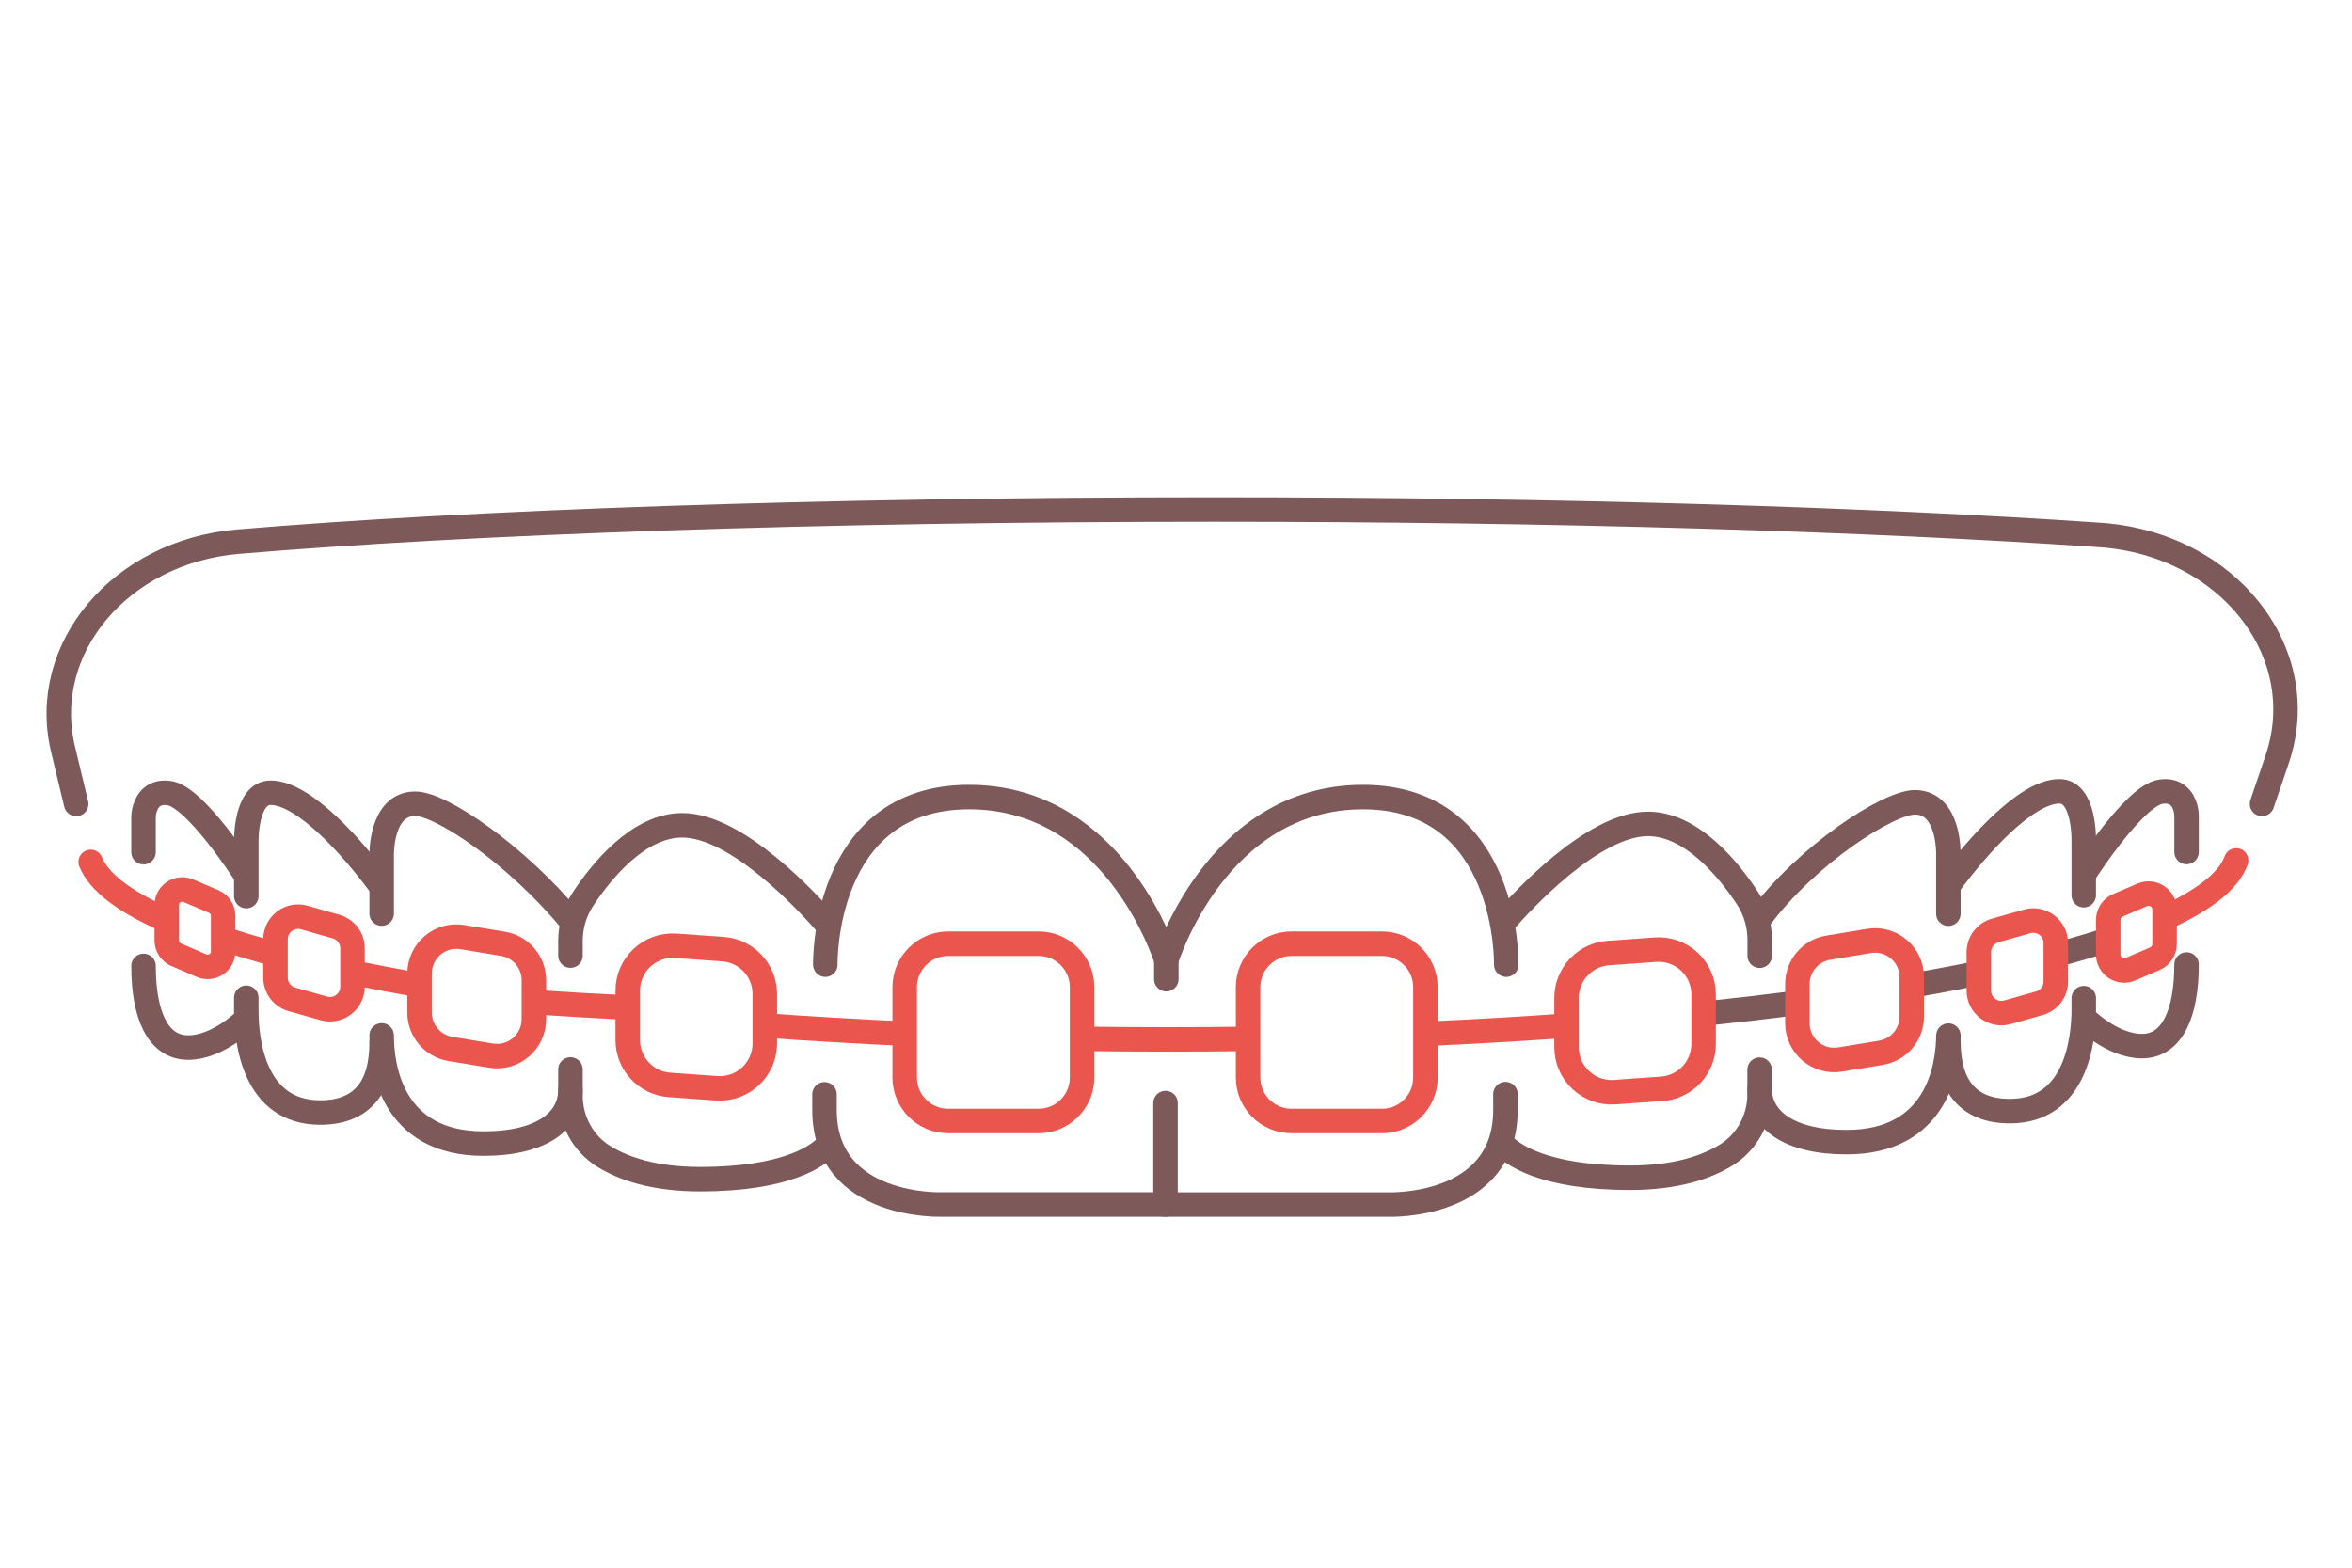 <svg width="240" height="160" viewBox="0 0 240 160" fill="none" xmlns="http://www.w3.org/2000/svg">
<path d="M118.93 122.937H141.702C141.702 122.937 153.617 123.377 153.617 113.275C153.617 112.722 153.617 112.184 153.617 111.665" stroke="#7E5959" stroke-width="2.5" stroke-miterlimit="10" stroke-linecap="round" stroke-linejoin="round"/>
<path d="M118.93 112.579V122.933H96.085C96.085 122.933 84.133 123.373 84.133 113.271V111.688" stroke="#7E5959" stroke-width="2.5" stroke-miterlimit="10" stroke-linecap="round" stroke-linejoin="round"/>
<path d="M131.791 96.315H141.016C143.465 96.315 145.452 98.302 145.452 100.751V109.976C145.452 112.425 143.465 114.411 141.016 114.411H131.791C129.342 114.411 127.355 112.425 127.355 109.976V100.751C127.359 98.302 129.342 96.315 131.791 96.315Z" stroke="#EA554E" stroke-width="2.5" stroke-miterlimit="10"/>
<path d="M96.752 96.315H105.977C108.426 96.315 110.413 98.302 110.413 100.751V109.976C110.413 112.425 108.426 114.411 105.977 114.411H96.752C94.303 114.411 92.316 112.425 92.316 109.976V100.751C92.32 98.302 94.303 96.315 96.752 96.315Z" stroke="#EA554E" stroke-width="2.5" stroke-miterlimit="10"/>
<path d="M153.699 98.456C153.699 98.456 154.064 81.349 139.079 81.349C124.095 81.349 119.012 97.974 119.012 97.974" stroke="#7E5959" stroke-width="2.5" stroke-miterlimit="10" stroke-linecap="round" stroke-linejoin="round"/>
<path d="M84.216 98.456C84.216 98.456 83.851 81.349 98.881 81.349C112.602 81.349 118.046 95.201 118.892 97.617C118.971 97.846 119.012 98.083 119.012 98.324V99.938" stroke="#7E5959" stroke-width="2.5" stroke-miterlimit="10" stroke-linecap="round" stroke-linejoin="round"/>
<path d="M179.552 109.171V111.68C179.552 114.186 178.292 116.548 176.163 117.873C174.157 119.114 171.054 120.202 166.328 120.202C157.355 120.202 154.233 117.737 153.375 116.816" stroke="#7E5959" stroke-width="2.5" stroke-miterlimit="10" stroke-linecap="round" stroke-linejoin="round"/>
<path d="M153.488 94.069C155.226 92.071 162.525 84.088 168.154 84.088C172.631 84.088 176.4 88.764 178.278 91.609C179.12 92.888 179.561 94.389 179.561 95.92V97.542" stroke="#7E5959" stroke-width="2.5" stroke-miterlimit="10" stroke-linecap="round" stroke-linejoin="round"/>
<path d="M198.813 93.253C198.813 89.78 198.813 87.15 198.813 87.15C198.813 87.15 198.941 81.883 195.39 81.883C192.674 81.883 184.344 87.267 179.555 93.749" stroke="#7E5959" stroke-width="2.5" stroke-miterlimit="10" stroke-linecap="round" stroke-linejoin="round"/>
<path d="M179.555 111.086C179.555 114.276 182.546 116.571 188.415 116.571C197.643 116.571 198.78 109.013 198.817 105.694" stroke="#7E5959" stroke-width="2.5" stroke-miterlimit="10" stroke-linecap="round" stroke-linejoin="round"/>
<path d="M212.627 91.364C212.627 87.997 212.627 85.721 212.627 85.721C212.627 85.721 212.717 80.762 210.144 80.762C206.686 80.762 201.615 86.582 199.004 90.134" stroke="#7E5959" stroke-width="2.5" stroke-miterlimit="10" stroke-linecap="round" stroke-linejoin="round"/>
<path d="M198.816 106.281C198.816 110.837 200.837 113.403 205.088 113.403C211.89 113.403 212.628 106.04 212.628 103.008C212.628 102.564 212.628 102.715 212.628 101.872" stroke="#7E5959" stroke-width="2.5" stroke-miterlimit="10" stroke-linecap="round" stroke-linejoin="round"/>
<path d="M223.119 86.955V83.396C223.119 83.046 223.081 82.696 222.976 82.361C222.739 81.594 222.11 80.54 220.455 80.807C217.81 81.232 212.852 88.907 212.852 88.907" stroke="#7E5959" stroke-width="2.5" stroke-miterlimit="10" stroke-linecap="round" stroke-linejoin="round"/>
<path d="M212.629 103.862C212.629 103.862 215.473 106.77 218.566 106.77C221.658 106.77 223.118 103.422 223.118 98.437" stroke="#7E5959" stroke-width="2.5" stroke-miterlimit="10" stroke-linecap="round" stroke-linejoin="round"/>
<path d="M58.211 109.152V111.827C58.211 114.336 59.471 116.695 61.605 118.019C63.61 119.261 66.714 120.348 71.439 120.348C80.412 120.348 83.534 117.884 84.392 116.962" stroke="#7E5959" stroke-width="2.5" stroke-miterlimit="10" stroke-linecap="round" stroke-linejoin="round"/>
<path d="M84.283 94.212C82.545 92.214 75.246 84.231 69.618 84.231C65.13 84.231 61.352 88.934 59.479 91.774C58.644 93.038 58.211 94.524 58.211 96.037V97.53" stroke="#7E5959" stroke-width="2.5" stroke-miterlimit="10" stroke-linecap="round" stroke-linejoin="round"/>
<path d="M38.946 93.241C38.946 89.916 38.946 87.297 38.946 87.297C38.946 87.297 38.818 82.03 42.37 82.03C45.086 82.03 52.817 87.38 58.205 93.896" stroke="#7E5959" stroke-width="2.5" stroke-miterlimit="10" stroke-linecap="round" stroke-linejoin="round"/>
<path d="M58.208 111.232C58.208 114.423 55.217 116.718 49.348 116.718C39.961 116.718 38.945 108.896 38.945 105.672" stroke="#7E5959" stroke-width="2.5" stroke-miterlimit="10" stroke-linecap="round" stroke-linejoin="round"/>
<path d="M25.133 91.458C25.133 88.347 25.133 85.867 25.133 85.867C25.133 85.867 25.043 80.909 27.616 80.909C31.074 80.909 36.145 86.729 38.756 90.281" stroke="#7E5959" stroke-width="2.5" stroke-miterlimit="10" stroke-linecap="round" stroke-linejoin="round"/>
<path d="M38.944 106.424C38.944 110.98 36.924 113.546 32.672 113.546C25.87 113.546 25.133 106.183 25.133 103.151C25.133 102.752 25.133 102.564 25.133 101.831" stroke="#7E5959" stroke-width="2.5" stroke-miterlimit="10" stroke-linecap="round" stroke-linejoin="round"/>
<path d="M14.645 86.974V83.542C14.645 83.193 14.682 82.843 14.787 82.508C15.024 81.74 15.653 80.687 17.308 80.954C19.953 81.379 24.912 89.054 24.912 89.054" stroke="#7E5959" stroke-width="2.5" stroke-miterlimit="10" stroke-linecap="round" stroke-linejoin="round"/>
<path d="M25.134 104.009C25.134 104.009 22.289 106.917 19.197 106.917C16.104 106.917 14.645 103.569 14.645 98.584" stroke="#7E5959" stroke-width="2.5" stroke-miterlimit="10" stroke-linecap="round" stroke-linejoin="round"/>
<path d="M16.477 93.685C12.542 91.894 10.052 89.972 9.254 87.967" stroke="#EA554E" stroke-width="2.5" stroke-miterlimit="10" stroke-linecap="round" stroke-linejoin="round"/>
<path d="M28.558 97.511C26.372 96.936 24.355 96.338 22.516 95.721" stroke="#EA554E" stroke-width="2.5" stroke-miterlimit="10" stroke-linejoin="round"/>
<path d="M43.068 100.593C40.393 100.13 37.849 99.645 35.449 99.137" stroke="#EA554E" stroke-width="2.5" stroke-miterlimit="10" stroke-linejoin="round"/>
<path d="M64.403 102.861C60.806 102.677 57.338 102.47 54.016 102.252" stroke="#EA554E" stroke-width="2.5" stroke-miterlimit="10" stroke-linejoin="round"/>
<path d="M92.606 105.506C87.493 105.281 82.527 104.987 77.727 104.637" stroke="#EA554E" stroke-width="2.5" stroke-miterlimit="10" stroke-linejoin="round"/>
<path d="M127.815 106.022C124.933 106.063 122.021 106.082 119.083 106.082C116.066 106.082 113.078 106.059 110.125 106.018" stroke="#EA554E" stroke-width="2.5" stroke-miterlimit="10" stroke-linejoin="round"/>
<path d="M160.226 104.652C155.324 105.01 150.241 105.303 145.016 105.529" stroke="#EA554E" stroke-width="2.5" stroke-miterlimit="10" stroke-linejoin="round"/>
<path d="M183.078 102.391C180.215 102.76 177.25 103.106 174.188 103.426" stroke="#7E5959" stroke-width="2.5" stroke-miterlimit="10" stroke-linecap="round" stroke-linejoin="round"/>
<path d="M202.281 99.223C199.896 99.724 197.375 100.198 194.723 100.653" stroke="#7E5959" stroke-width="2.5" stroke-miterlimit="10" stroke-linejoin="round"/>
<path d="M215.342 95.822C213.551 96.413 211.595 96.989 209.484 97.542" stroke="#7E5959" stroke-width="2.5" stroke-miterlimit="10" stroke-linejoin="round"/>
<path d="M228.178 87.816C227.482 89.791 225.138 91.684 221.395 93.456" stroke="#EA554E" stroke-width="2.5" stroke-miterlimit="10" stroke-linecap="round" stroke-linejoin="round"/>
<path d="M168.922 96.925L164.122 97.267C161.718 97.436 159.852 99.438 159.852 101.85V106.883C159.852 109.547 162.113 111.654 164.772 111.466L169.573 111.123C171.977 110.954 173.839 108.953 173.839 106.541V101.507C173.843 98.844 171.582 96.737 168.922 96.925Z" stroke="#EA554E" stroke-width="2.5" stroke-miterlimit="10"/>
<path d="M190.713 96.033L186.544 96.725C184.734 97.026 183.406 98.591 183.406 100.424V104.434C183.406 106.748 185.483 108.512 187.767 108.136L191.935 107.448C193.745 107.15 195.077 105.582 195.077 103.746V99.731C195.077 97.418 193 95.653 190.713 96.033Z" stroke="#EA554E" stroke-width="2.5" stroke-miterlimit="10"/>
<path d="M206.85 94.039L203.592 94.965C202.603 95.247 201.922 96.15 201.922 97.177V101.101C201.922 102.625 203.378 103.727 204.845 103.313L208.103 102.391C209.093 102.113 209.774 101.21 209.774 100.179V96.251C209.774 94.724 208.318 93.622 206.85 94.039Z" stroke="#EA554E" stroke-width="2.5" stroke-miterlimit="10"/>
<path d="M218.597 91.334L216.114 92.395C215.512 92.651 215.121 93.245 215.121 93.9V97.414C215.121 98.588 216.321 99.378 217.401 98.915L219.884 97.847C220.486 97.587 220.874 96.996 220.874 96.345V92.839C220.874 91.665 219.677 90.875 218.597 91.334Z" stroke="#EA554E" stroke-width="2.5" stroke-miterlimit="10"/>
<path d="M68.964 96.529L73.773 96.872C76.177 97.041 78.039 99.043 78.039 101.451V106.492C78.039 109.156 75.782 111.259 73.126 111.071L68.317 110.728C65.913 110.559 64.055 108.557 64.055 106.15V101.108C64.047 98.448 66.308 96.341 68.964 96.529Z" stroke="#EA554E" stroke-width="2.5" stroke-miterlimit="10"/>
<path d="M47.192 95.642L51.334 96.33C53.151 96.631 54.479 98.204 54.479 100.043V104.028C54.479 106.349 52.395 108.117 50.104 107.741L45.962 107.056C44.144 106.755 42.812 105.186 42.812 103.343V99.355C42.812 97.03 44.897 95.262 47.192 95.642Z" stroke="#EA554E" stroke-width="2.5" stroke-miterlimit="10"/>
<path d="M31.044 93.644L34.298 94.569C35.288 94.852 35.969 95.754 35.969 96.782V100.706C35.969 102.229 34.509 103.332 33.042 102.918L29.788 101.996C28.798 101.718 28.113 100.811 28.113 99.784V95.86C28.117 94.332 29.573 93.23 31.044 93.644Z" stroke="#EA554E" stroke-width="2.5" stroke-miterlimit="10"/>
<path d="M19.22 90.909L21.809 92.015C22.392 92.263 22.768 92.835 22.768 93.471V97.102C22.768 98.238 21.606 99.005 20.56 98.554L17.971 97.44C17.392 97.192 17.016 96.62 17.016 95.988V92.365C17.019 91.229 18.178 90.465 19.22 90.909Z" stroke="#EA554E" stroke-width="2.5" stroke-miterlimit="10"/>
<path d="M7.774 82.053L6.435 76.477C3.967 66.195 12.285 56.3 24.29 55.284C48.019 53.283 83.805 52 123.76 52C158.985 52 190.93 52.993 214.298 54.603C227.307 55.499 236.066 66.597 232.364 77.497L230.818 82.049" stroke="#7E5959" stroke-width="2.5" stroke-miterlimit="10" stroke-linecap="round" stroke-linejoin="round"/>
</svg>

